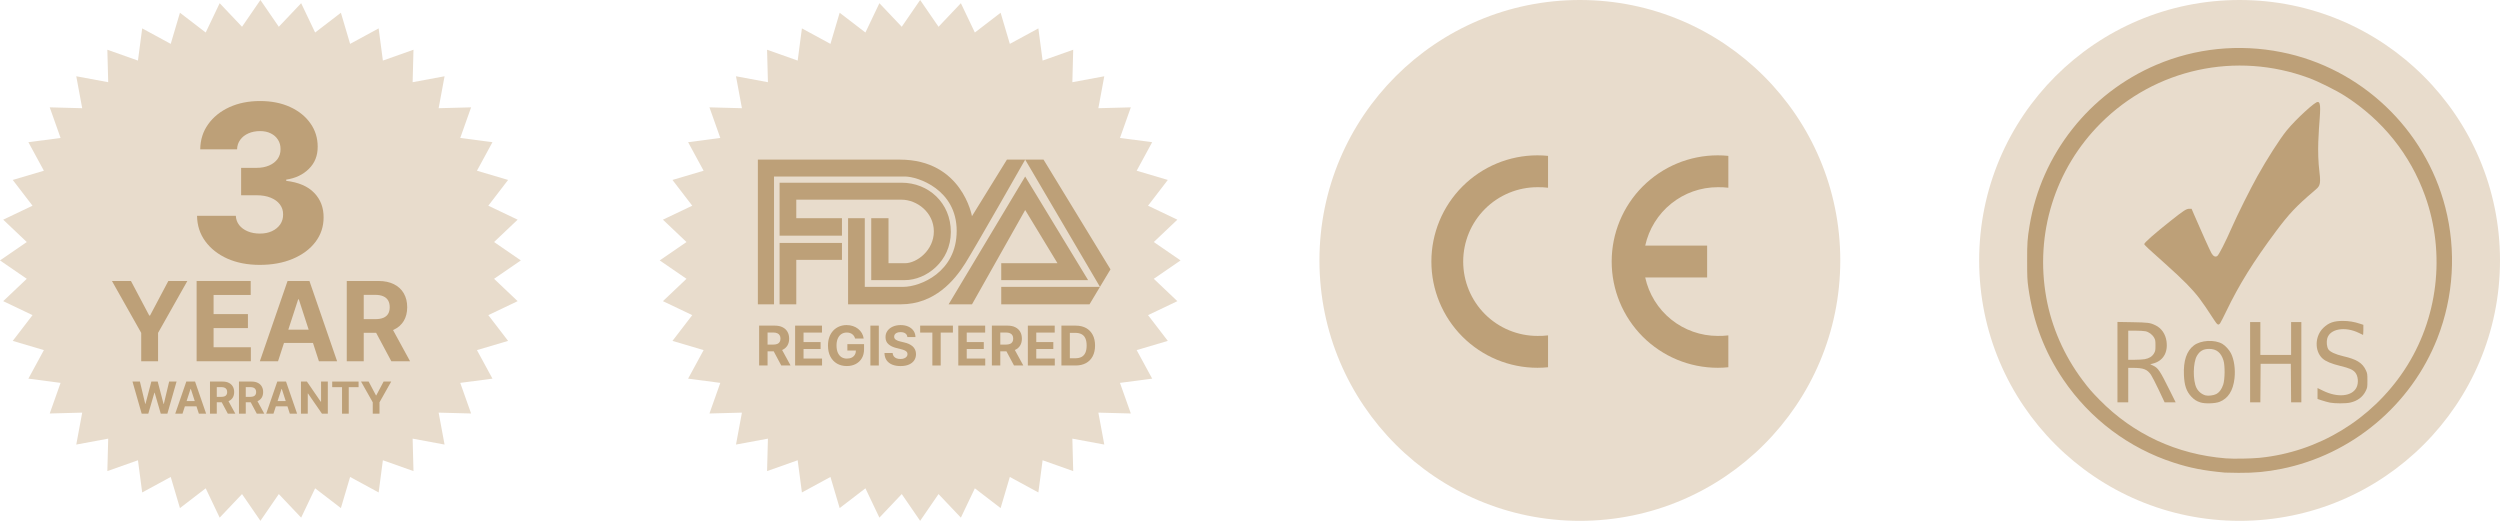 <svg xmlns="http://www.w3.org/2000/svg" fill="none" viewBox="0 0 720 150" height="150" width="720">
<path fill="#E8DCCC" d="M75 0L80.296 7.708L86.733 0.923L90.758 9.365L98.176 3.671L100.831 12.638L109.049 8.175L110.269 17.447L119.084 14.324L118.838 23.673L128.033 21.967L126.327 31.162L135.676 30.916L132.553 39.731L141.826 40.951L137.362 49.169L146.329 51.824L140.635 59.242L149.077 63.267L142.292 69.704L150 75L142.292 80.296L149.077 86.733L140.635 90.758L146.329 98.176L137.362 100.831L141.826 109.049L132.553 110.269L135.676 119.084L126.327 118.838L128.033 128.033L118.838 126.327L119.084 135.676L110.269 132.553L109.049 141.826L100.831 137.362L98.176 146.329L90.758 140.635L86.733 149.077L80.296 142.292L75 150L69.704 142.292L63.267 149.077L59.242 140.635L51.824 146.329L49.169 137.362L40.951 141.826L39.731 132.553L30.916 135.676L31.162 126.327L21.967 128.033L23.673 118.838L14.324 119.084L17.447 110.269L8.175 109.049L12.638 100.831L3.671 98.176L9.365 90.758L0.923 86.733L7.708 80.296L0 75L7.708 69.704L0.923 63.267L9.365 59.242L3.671 51.824L12.638 49.169L8.175 40.951L17.447 39.731L14.324 30.916L23.673 31.162L21.967 21.967L31.162 23.673L30.916 14.324L39.731 17.447L40.951 8.175L49.169 12.638L51.824 3.671L59.242 9.365L63.267 0.923L69.704 7.708L75 0Z"></path>
<path fill="#BDA078" d="M74.806 76.286C71.307 76.286 68.204 75.688 65.498 74.492C62.807 73.281 60.683 71.613 59.128 69.49C57.573 67.367 56.781 64.922 56.751 62.156H67.92C67.965 63.158 68.287 64.048 68.885 64.825C69.483 65.588 70.298 66.186 71.329 66.619C72.361 67.053 73.535 67.27 74.851 67.27C76.166 67.27 77.325 67.038 78.327 66.575C79.344 66.096 80.136 65.446 80.704 64.623C81.272 63.786 81.549 62.829 81.534 61.752C81.549 60.676 81.243 59.719 80.615 58.882C79.987 58.044 79.097 57.394 77.946 56.93C76.809 56.467 75.464 56.235 73.909 56.235H69.445V48.34H73.909C75.269 48.34 76.465 48.116 77.497 47.667C78.544 47.219 79.359 46.591 79.942 45.783C80.525 44.961 80.809 44.019 80.794 42.958C80.809 41.926 80.562 41.021 80.054 40.244C79.561 39.451 78.865 38.838 77.968 38.405C77.086 37.971 76.062 37.754 74.895 37.754C73.669 37.754 72.555 37.971 71.554 38.405C70.567 38.838 69.782 39.451 69.199 40.244C68.615 41.036 68.309 41.956 68.279 43.002H57.67C57.7 40.266 58.463 37.859 59.958 35.781C61.453 33.687 63.487 32.05 66.059 30.869C68.645 29.688 71.591 29.097 74.895 29.097C78.185 29.097 81.078 29.673 83.575 30.824C86.072 31.975 88.016 33.545 89.406 35.534C90.797 37.508 91.492 39.743 91.492 42.24C91.507 44.827 90.662 46.957 88.958 48.632C87.268 50.307 85.093 51.338 82.431 51.727V52.086C85.99 52.505 88.674 53.656 90.483 55.54C92.307 57.424 93.212 59.779 93.197 62.605C93.197 65.266 92.412 67.629 90.842 69.692C89.287 71.74 87.119 73.355 84.338 74.537C81.572 75.703 78.394 76.286 74.806 76.286Z"></path>
<path fill="#BDA078" d="M99.868 104.04V80.921H108.989C110.735 80.921 112.225 81.234 113.459 81.858C114.701 82.475 115.645 83.352 116.292 84.488C116.947 85.617 117.275 86.945 117.275 88.473C117.275 90.008 116.943 91.329 116.281 92.435C115.619 93.534 114.659 94.377 113.403 94.964C112.153 95.551 110.641 95.844 108.865 95.844H102.758V91.916H108.075C109.008 91.916 109.783 91.788 110.4 91.532C111.017 91.276 111.476 90.892 111.777 90.381C112.086 89.869 112.24 89.233 112.24 88.473C112.24 87.705 112.086 87.058 111.777 86.531C111.476 86.005 111.013 85.606 110.389 85.335C109.772 85.056 108.993 84.917 108.052 84.917H104.756V104.04H99.868ZM112.353 93.519L118.099 104.04H112.703L107.081 93.519H112.353Z"></path>
<path fill="#BDA078" d="M80.074 104.04H74.836L82.817 80.921H89.116L97.085 104.04H91.848L86.057 86.204H85.876L80.074 104.04ZM79.747 94.953H92.119V98.768H79.747V94.953Z"></path>
<path fill="#BDA078" d="M56.625 104.04V80.921H72.203V84.951H61.513V90.46H71.401V94.49H61.513V100.01H72.248V104.04H56.625Z"></path>
<path fill="#BDA078" d="M32.237 80.921H37.712L42.983 90.877H43.209L48.481 80.921H53.956L45.523 95.867V104.04H40.669V95.867L32.237 80.921Z"></path>
<path fill="#BDA078" d="M103.979 109.891H106.169L108.278 113.874H108.368L110.477 109.891H112.667L109.294 115.869V119.139H107.352V115.869L103.979 109.891Z"></path>
<path fill="#BDA078" d="M95.675 111.503V109.891H103.27V111.503H100.439V119.139H98.507V111.503H95.675Z"></path>
<path fill="#BDA078" d="M94.412 109.891V119.139H92.724L88.701 113.318H88.633V119.139H86.678V109.891H88.394L92.385 115.707H92.466V109.891H94.412Z"></path>
<path fill="#BDA078" d="M78.76 119.139H76.665L79.857 109.891H82.377L85.564 119.139H83.469L81.153 112.004H81.081L78.76 119.139ZM78.629 115.504H83.578V117.03H78.629V115.504Z"></path>
<path fill="#BDA078" d="M68.822 119.139V109.891H72.47C73.168 109.891 73.765 110.016 74.258 110.266C74.755 110.513 75.133 110.863 75.392 111.318C75.653 111.769 75.784 112.301 75.784 112.912C75.784 113.526 75.652 114.054 75.387 114.497C75.122 114.936 74.738 115.273 74.236 115.508C73.736 115.743 73.131 115.86 72.421 115.86H69.978V114.289H72.104C72.478 114.289 72.788 114.238 73.035 114.136C73.281 114.033 73.465 113.88 73.585 113.675C73.709 113.47 73.771 113.216 73.771 112.912C73.771 112.605 73.709 112.346 73.585 112.135C73.465 111.925 73.28 111.765 73.03 111.657C72.783 111.545 72.472 111.49 72.095 111.49H70.777V119.139H68.822ZM73.816 114.93L76.114 119.139H73.956L71.707 114.93H73.816Z"></path>
<path fill="#BDA078" d="M60.477 119.139V109.891H64.126C64.824 109.891 65.42 110.016 65.914 110.266C66.411 110.513 66.788 110.863 67.047 111.318C67.309 111.769 67.44 112.301 67.44 112.912C67.44 113.526 67.308 114.054 67.043 114.497C66.778 114.936 66.394 115.273 65.891 115.508C65.392 115.743 64.787 115.86 64.076 115.86H61.633V114.289H63.76C64.133 114.289 64.444 114.238 64.69 114.136C64.937 114.033 65.121 113.88 65.241 113.675C65.365 113.47 65.426 113.216 65.426 112.912C65.426 112.605 65.365 112.346 65.241 112.135C65.121 111.925 64.936 111.765 64.686 111.657C64.439 111.545 64.127 111.49 63.751 111.49H62.433V119.139H60.477ZM65.472 114.93L67.77 119.139H65.612L63.363 114.93H65.472Z"></path>
<path fill="#BDA078" d="M52.56 119.139H50.465L53.657 109.891H56.176L59.364 119.139H57.269L54.953 112.004H54.881L52.56 119.139ZM52.429 115.504H57.378V117.03H52.429V115.504Z"></path>
<path fill="#BDA078" d="M40.804 119.139L38.158 109.891H40.294L41.824 116.316H41.901L43.59 109.891H45.419L47.103 116.33H47.184L48.715 109.891H50.851L48.205 119.139H46.299L44.538 113.092H44.466L42.709 119.139H40.804Z"></path>
<path fill="#E8DCCC" d="M265 0L270.296 7.708L276.733 0.923L280.758 9.365L288.176 3.671L290.831 12.638L299.049 8.175L300.269 17.447L309.084 14.324L308.838 23.673L318.033 21.967L316.327 31.162L325.676 30.916L322.553 39.731L331.826 40.951L327.362 49.169L336.329 51.824L330.635 59.242L339.077 63.267L332.292 69.704L340 75L332.292 80.296L339.077 86.733L330.635 90.758L336.329 98.176L327.362 100.831L331.826 109.049L322.553 110.269L325.676 119.084L316.327 118.838L318.033 128.033L308.838 126.327L309.084 135.676L300.269 132.553L299.049 141.826L290.831 137.362L288.176 146.329L280.758 140.635L276.733 149.077L270.296 142.292L265 150L259.704 142.292L253.267 149.077L249.242 140.635L241.824 146.329L239.169 137.362L230.951 141.826L229.731 132.553L220.916 135.676L221.162 126.327L211.967 128.033L213.673 118.838L204.324 119.084L207.447 110.269L198.175 109.049L202.638 100.831L193.671 98.176L199.365 90.758L190.923 86.733L197.708 80.296L190 75L197.708 69.704L190.923 63.267L199.365 59.242L193.671 51.824L202.638 49.169L198.175 40.951L207.447 39.731L204.324 30.916L213.673 31.162L211.967 21.967L221.162 23.673L220.916 14.324L229.731 17.447L230.951 8.175L239.169 12.638L241.824 3.671L249.242 9.365L253.267 0.923L259.704 7.708L265 0Z"></path>
<path fill="#BDA078" d="M309.758 105.263H305.688V93.78H309.792C310.947 93.78 311.941 94.01 312.775 94.469C313.608 94.925 314.249 95.582 314.698 96.438C315.15 97.293 315.376 98.318 315.376 99.51C315.376 100.706 315.15 101.734 314.698 102.594C314.249 103.454 313.605 104.114 312.764 104.573C311.926 105.033 310.924 105.263 309.758 105.263ZM308.115 103.183H309.657C310.375 103.183 310.979 103.056 311.468 102.802C311.962 102.544 312.332 102.146 312.579 101.607C312.829 101.065 312.954 100.366 312.954 99.51C312.954 98.662 312.829 97.968 312.579 97.43C312.332 96.892 311.964 96.496 311.474 96.241C310.984 95.987 310.381 95.86 309.663 95.86H308.115V103.183Z"></path>
<path fill="#BDA078" d="M296.02 105.263V93.78H303.757V95.781H298.447V98.518H303.359V100.519H298.447V103.261H303.78V105.263H296.02Z"></path>
<path fill="#BDA078" d="M285.658 105.263V93.78H290.188C291.055 93.78 291.796 93.935 292.409 94.245C293.025 94.552 293.495 94.987 293.816 95.552C294.141 96.112 294.304 96.772 294.304 97.531C294.304 98.293 294.139 98.95 293.81 99.499C293.481 100.045 293.005 100.463 292.381 100.755C291.76 101.047 291.009 101.192 290.127 101.192H287.093V99.241H289.734C290.198 99.241 290.583 99.177 290.889 99.05C291.196 98.923 291.424 98.733 291.573 98.478C291.726 98.224 291.803 97.908 291.803 97.531C291.803 97.15 291.726 96.828 291.573 96.567C291.424 96.305 291.194 96.107 290.883 95.972C290.577 95.834 290.19 95.765 289.723 95.765H288.086V105.263H285.658ZM291.859 100.037L294.713 105.263H292.033L289.241 100.037H291.859Z"></path>
<path fill="#BDA078" d="M275.99 105.263V93.78H283.727V95.781H278.418V98.518H283.329V100.519H278.418V103.261H283.75V105.263H275.99Z"></path>
<path fill="#BDA078" d="M265.006 95.781V93.78H274.437V95.781H270.921V105.263H268.521V95.781H265.006Z"></path>
<path fill="#BDA078" d="M261.326 97.082C261.281 96.63 261.089 96.279 260.749 96.028C260.408 95.778 259.947 95.653 259.364 95.653C258.967 95.653 258.633 95.709 258.36 95.821C258.087 95.929 257.878 96.081 257.732 96.275C257.59 96.469 257.519 96.69 257.519 96.937C257.511 97.142 257.554 97.322 257.648 97.475C257.745 97.628 257.878 97.761 258.046 97.873C258.214 97.981 258.409 98.077 258.629 98.159C258.85 98.237 259.085 98.305 259.336 98.361L260.367 98.608C260.868 98.72 261.328 98.869 261.747 99.056C262.165 99.243 262.528 99.473 262.834 99.746C263.141 100.019 263.378 100.34 263.546 100.71C263.718 101.08 263.806 101.504 263.81 101.983C263.806 102.686 263.627 103.295 263.272 103.811C262.92 104.323 262.412 104.721 261.747 105.005C261.085 105.285 260.287 105.426 259.352 105.426C258.425 105.426 257.618 105.284 256.93 105C256.246 104.715 255.712 104.295 255.327 103.738C254.945 103.177 254.745 102.484 254.727 101.658H257.076C257.102 102.043 257.212 102.364 257.407 102.622C257.605 102.876 257.868 103.069 258.197 103.2C258.53 103.327 258.906 103.39 259.324 103.39C259.736 103.39 260.093 103.33 260.395 103.211C260.702 103.091 260.939 102.925 261.107 102.712C261.276 102.499 261.36 102.254 261.36 101.977C261.36 101.719 261.283 101.503 261.13 101.327C260.98 101.151 260.76 101.002 260.468 100.878C260.18 100.755 259.827 100.643 259.408 100.542L258.158 100.228C257.19 99.992 256.426 99.624 255.865 99.123C255.304 98.622 255.026 97.948 255.029 97.099C255.026 96.404 255.211 95.796 255.584 95.277C255.962 94.757 256.48 94.352 257.138 94.06C257.795 93.769 258.543 93.623 259.38 93.623C260.233 93.623 260.977 93.769 261.612 94.06C262.251 94.352 262.748 94.757 263.104 95.277C263.459 95.796 263.642 96.398 263.653 97.082H261.326Z"></path>
<path fill="#BDA078" d="M253.099 93.78V105.263H250.671V93.78H253.099Z"></path>
<path fill="#BDA078" d="M246.274 97.492C246.195 97.219 246.085 96.978 245.943 96.768C245.801 96.555 245.627 96.376 245.421 96.23C245.22 96.081 244.988 95.967 244.726 95.888C244.468 95.81 244.182 95.77 243.868 95.77C243.281 95.77 242.766 95.916 242.321 96.208C241.88 96.499 241.536 96.924 241.289 97.481C241.042 98.034 240.919 98.71 240.919 99.51C240.919 100.31 241.041 100.99 241.283 101.551C241.526 102.112 241.87 102.54 242.315 102.835C242.76 103.127 243.285 103.273 243.891 103.273C244.44 103.273 244.909 103.175 245.298 102.981C245.691 102.783 245.99 102.504 246.195 102.146C246.405 101.787 246.509 101.362 246.509 100.873L247.003 100.946H244.042V99.118H248.847V100.564C248.847 101.574 248.634 102.441 248.208 103.166C247.782 103.887 247.195 104.444 246.448 104.837C245.7 105.226 244.844 105.42 243.88 105.42C242.803 105.42 241.857 105.183 241.042 104.708C240.227 104.229 239.592 103.551 239.136 102.673C238.684 101.79 238.458 100.744 238.458 99.533C238.458 98.602 238.592 97.772 238.861 97.043C239.134 96.311 239.515 95.69 240.005 95.182C240.495 94.673 241.065 94.286 241.715 94.021C242.366 93.755 243.07 93.623 243.829 93.623C244.479 93.623 245.085 93.718 245.646 93.909C246.206 94.096 246.704 94.361 247.137 94.705C247.575 95.049 247.932 95.458 248.208 95.933C248.485 96.404 248.662 96.924 248.741 97.492H246.274Z"></path>
<path fill="#BDA078" d="M228.991 105.263V93.78H236.729V95.781H231.419V98.518H236.331V100.519H231.419V103.261H236.752V105.263H228.991Z"></path>
<path fill="#BDA078" d="M218.63 105.263V93.78H223.16C224.027 93.78 224.767 93.935 225.381 94.245C225.997 94.552 226.466 94.987 226.788 95.552C227.113 96.112 227.276 96.772 227.276 97.531C227.276 98.293 227.111 98.95 226.782 99.499C226.453 100.045 225.977 100.463 225.353 100.755C224.732 101.047 223.981 101.192 223.098 101.192H220.065V99.241H222.706C223.169 99.241 223.555 99.177 223.861 99.05C224.168 98.923 224.396 98.733 224.545 98.478C224.698 98.224 224.775 97.908 224.775 97.531C224.775 97.15 224.698 96.828 224.545 96.567C224.396 96.305 224.166 96.107 223.855 95.972C223.549 95.834 223.162 95.765 222.695 95.765H221.057V105.263H218.63ZM224.831 100.037L227.685 105.263H225.005L222.213 100.037H224.831Z"></path>
<g clip-path="url(#clip0_907_1656)">
<path fill="#BDA078" d="M222.914 87.647H218.263V45.971H259.157C277.094 45.971 279.925 62.262 279.925 62.262L289.991 45.971H300.539L319.82 77.57L313.78 87.645H288.356V82.619H316.792L295.253 45.971C295.253 45.971 281.058 70.942 278.011 75.807C274.963 80.672 269.239 87.644 259.433 87.644H244.247V62.834H249.059V82.617H260.127C265.021 82.617 275.525 78.401 275.525 66.483C275.525 54.564 264.297 50.835 260.608 50.835H222.914V87.643L222.914 87.647ZM224.518 87.647V69.972H242.483V74.837H229.33V87.647H224.518L224.518 87.647ZM242.483 67.864V62.837H229.33V57.505H259.595C264.132 57.505 268.949 61.215 268.949 66.647C268.949 72.079 264.08 75.809 260.609 75.809H255.891V62.837H250.918V80.674H260.609C266.746 80.674 273.841 75.288 273.841 66.809C273.841 58.411 267.388 52.621 259.672 52.621H224.519V67.863H242.484L242.483 67.864ZM273.198 87.647L295.253 50.838L313.378 80.674H288.357V75.809H304.557L295.254 60.485L279.936 87.647H273.2L273.198 87.647Z"></path>
</g>
<circle fill="#E8DCCC" r="75" cy="75" cx="455"></circle>
<g clip-path="url(#clip1_907_1656)">
<path fill="#BDA078" d="M445.836 105.768C444.821 105.87 443.802 105.921 442.782 105.921C434.681 105.921 426.912 102.698 421.183 96.961C415.455 91.224 412.237 83.442 412.237 75.329C412.237 67.215 415.455 59.434 421.183 53.697C426.912 47.96 434.681 44.737 442.782 44.737C443.802 44.737 444.821 44.788 445.836 44.89V54.068C444.823 53.944 443.802 53.892 442.782 53.914C437.111 53.914 431.673 56.171 427.663 60.187C423.653 64.203 421.4 69.649 421.4 75.329C421.4 81.008 423.653 86.455 427.663 90.471C431.673 94.487 437.111 96.743 442.782 96.743C443.802 96.765 444.823 96.714 445.836 96.59V105.768Z" clip-rule="evenodd" fill-rule="evenodd"></path>
<path fill="#BDA078" d="M497.763 105.768C496.748 105.87 495.729 105.921 494.709 105.921C486.608 105.921 478.838 102.698 473.11 96.961C467.382 91.224 464.164 83.442 464.164 75.329C464.164 67.215 467.382 59.434 473.11 53.697C478.838 47.96 486.608 44.737 494.709 44.737C495.729 44.737 496.748 44.788 497.763 44.89V54.068C496.75 53.944 495.729 53.892 494.709 53.914C489.834 53.914 485.105 55.582 481.306 58.642C477.507 61.703 474.867 65.971 473.822 70.74H491.654V79.918H473.822C474.867 84.687 477.507 88.955 481.306 92.016C485.105 95.076 489.834 96.744 494.709 96.743C495.729 96.765 496.75 96.714 497.763 96.59V105.768Z" clip-rule="evenodd" fill-rule="evenodd"></path>
</g>
<circle fill="#E8DCCC" r="75" cy="75" cx="645"></circle>
<g clip-path="url(#clip2_907_1656)">
<path fill="#BDA078" d="M637.632 92.094C633.891 86.326 632.86 84.97 629.815 81.807C628.66 80.608 625.864 77.984 623.6 75.975C618.796 71.713 617.543 70.54 617.543 70.302C617.543 69.886 620.491 67.291 625.231 63.536C628.915 60.617 629.676 60.126 630.506 60.126H631.174L631.989 62.027C633.833 66.33 636.484 72.204 636.904 72.918C637.434 73.819 638.007 74.1 638.568 73.733C639.03 73.43 640.865 69.836 642.781 65.48C644.454 61.676 648.001 54.57 650.179 50.658C652.892 45.786 656.569 40.047 658.524 37.632C661.193 34.337 666.992 29.058 667.394 29.453C667.453 29.511 666.042 30.354 666.339 30.08C670.294 26.425 666.491 37.468 668.014 49.649C668.497 53.508 667.96 53.719 666.451 55.002C661.369 59.325 659.235 61.583 655.531 66.553C648.934 75.408 644.891 81.914 641.116 89.747C640.352 91.332 639.588 92.824 639.419 93.062C638.908 93.778 638.625 93.626 637.632 92.094Z"></path>
<path fill="#BDA078" d="M640.733 136.106C634.575 135.526 630.862 134.802 626.04 133.243C613.11 129.062 601.946 120.672 594.259 109.357C588.828 101.363 585.582 92.839 584.168 82.857C583.866 80.728 583.82 79.739 583.816 75.212C583.811 69.912 583.889 68.78 584.529 64.913C587.922 44.405 601.751 26.883 621.024 18.671C632.325 13.855 644.82 12.589 657.041 15.02C679.925 19.572 698.41 37.067 704.242 59.691C707.461 72.18 706.662 85.43 701.967 97.406C694.423 116.649 677.325 130.97 657.041 135.034C652.78 135.887 649.264 136.214 644.694 136.182C642.814 136.169 641.032 136.135 640.733 136.106ZM650.751 131.852C667.618 130.175 682.926 120.91 692.408 106.641C702.164 91.959 704.421 73.097 698.42 56.395C694.144 44.494 686.176 34.563 675.338 27.626C672.81 26.008 667.789 23.51 664.962 22.463C644.028 14.711 620.738 19.769 605.014 35.482C591.819 48.667 586.009 67.305 589.339 85.766C590.857 94.185 594.49 102.458 599.733 109.434C601.597 111.915 602.366 112.806 604.676 115.157C614.418 125.075 626.958 130.885 641.044 132.009C643.149 132.177 648.328 132.094 650.751 131.852Z"></path>
<path fill="#BDA078" d="M609.826 104.296V92.718L614.136 92.792C618.653 92.87 619.267 92.951 620.761 93.674C622.515 94.523 623.663 96.187 623.959 98.31C624.413 101.577 622.935 103.979 620.02 104.712L619.265 104.901L620.053 105.275C621.574 105.998 621.997 106.632 625.031 112.732L626.594 115.875H625.002H623.41L621.723 112.303C620.795 110.339 619.782 108.368 619.473 107.925C618.373 106.352 617.326 105.952 614.291 105.945L612.932 105.942V110.909V115.875H611.379H609.826V104.296ZM617.679 103.447C618.953 103.216 619.822 102.675 620.344 101.786C620.738 101.117 620.775 100.918 620.775 99.501C620.775 98.133 620.729 97.867 620.387 97.258C619.878 96.352 618.889 95.614 617.901 95.403C617.466 95.309 616.17 95.233 615.021 95.233H612.932V99.424V103.614H614.845C615.897 103.614 617.172 103.539 617.679 103.447Z"></path>
<path fill="#BDA078" d="M633.719 115.896C632.556 115.514 631.917 115.104 631.063 114.191C629.683 112.717 629.094 110.976 628.971 108.002C628.799 103.873 629.739 101.082 631.838 99.482C633.843 97.954 637.804 97.737 640.04 99.034C640.89 99.527 642.017 100.761 642.516 101.746C643.43 103.548 643.83 106.366 643.539 108.955C643.139 112.516 641.708 114.763 639.219 115.736C637.958 116.23 634.997 116.315 633.719 115.896ZM638.247 113.499C639.17 113.026 639.875 112.069 640.305 110.704C640.777 109.202 640.816 105.309 640.373 103.847C639.686 101.579 638.347 100.483 636.266 100.483C634.583 100.483 633.55 101.058 632.727 102.453C631.574 104.407 631.501 109.558 632.596 111.73C633.112 112.754 634.136 113.592 635.22 113.877C635.979 114.076 637.487 113.888 638.247 113.499Z"></path>
<path fill="#BDA078" d="M648.033 104.313V92.75H649.508H650.984V97.484V102.217H655.41H659.837V97.484V92.75H661.312H662.788V104.313V115.875H661.314H659.841L659.8 110.327L659.759 104.778H655.41H651.062L651.021 110.327L650.98 115.875H649.506H648.033V104.313Z"></path>
<path fill="#BDA078" d="M671.019 115.954C670.464 115.843 669.433 115.561 668.729 115.327L667.447 114.903V113.329V111.756L669.117 112.567C673.24 114.57 677.359 114.174 678.648 111.65C679.333 110.308 679.158 108.24 678.275 107.235C677.581 106.444 676.607 106.022 674.028 105.392C671.443 104.761 669.814 104.082 668.898 103.256C666.53 101.117 666.649 96.781 669.142 94.405C670.681 92.938 672.122 92.429 674.747 92.423C676.433 92.419 677.986 92.674 679.678 93.231L680.649 93.551V95.026C680.649 95.837 680.596 96.477 680.532 96.449C680.468 96.42 679.947 96.168 679.375 95.888C675.374 93.933 671.029 94.678 670.251 97.454C669.977 98.434 670.115 99.879 670.551 100.584C671.008 101.323 672.613 102.07 674.849 102.586C678.737 103.482 680.379 104.501 681.379 106.641C681.785 107.511 681.814 107.704 681.814 109.59C681.814 111.549 681.799 111.637 681.312 112.633C680.466 114.36 678.896 115.515 676.786 115.962C675.512 116.232 672.384 116.228 671.019 115.954Z"></path>
</g>
<defs>
<clipPath id="clip0_907_1656">
<rect transform="translate(217.632 45.395)" fill="white" height="42.763" width="102.632"></rect>
</clipPath>
<clipPath id="clip1_907_1656">
<rect transform="translate(412.237 44.737)" fill="white" height="61.184" width="85.526"></rect>
</clipPath>
<clipPath id="clip2_907_1656">
<rect transform="translate(583.816 13.816)" fill="white" height="122.368" width="122.368"></rect>
</clipPath>
</defs>
</svg>
